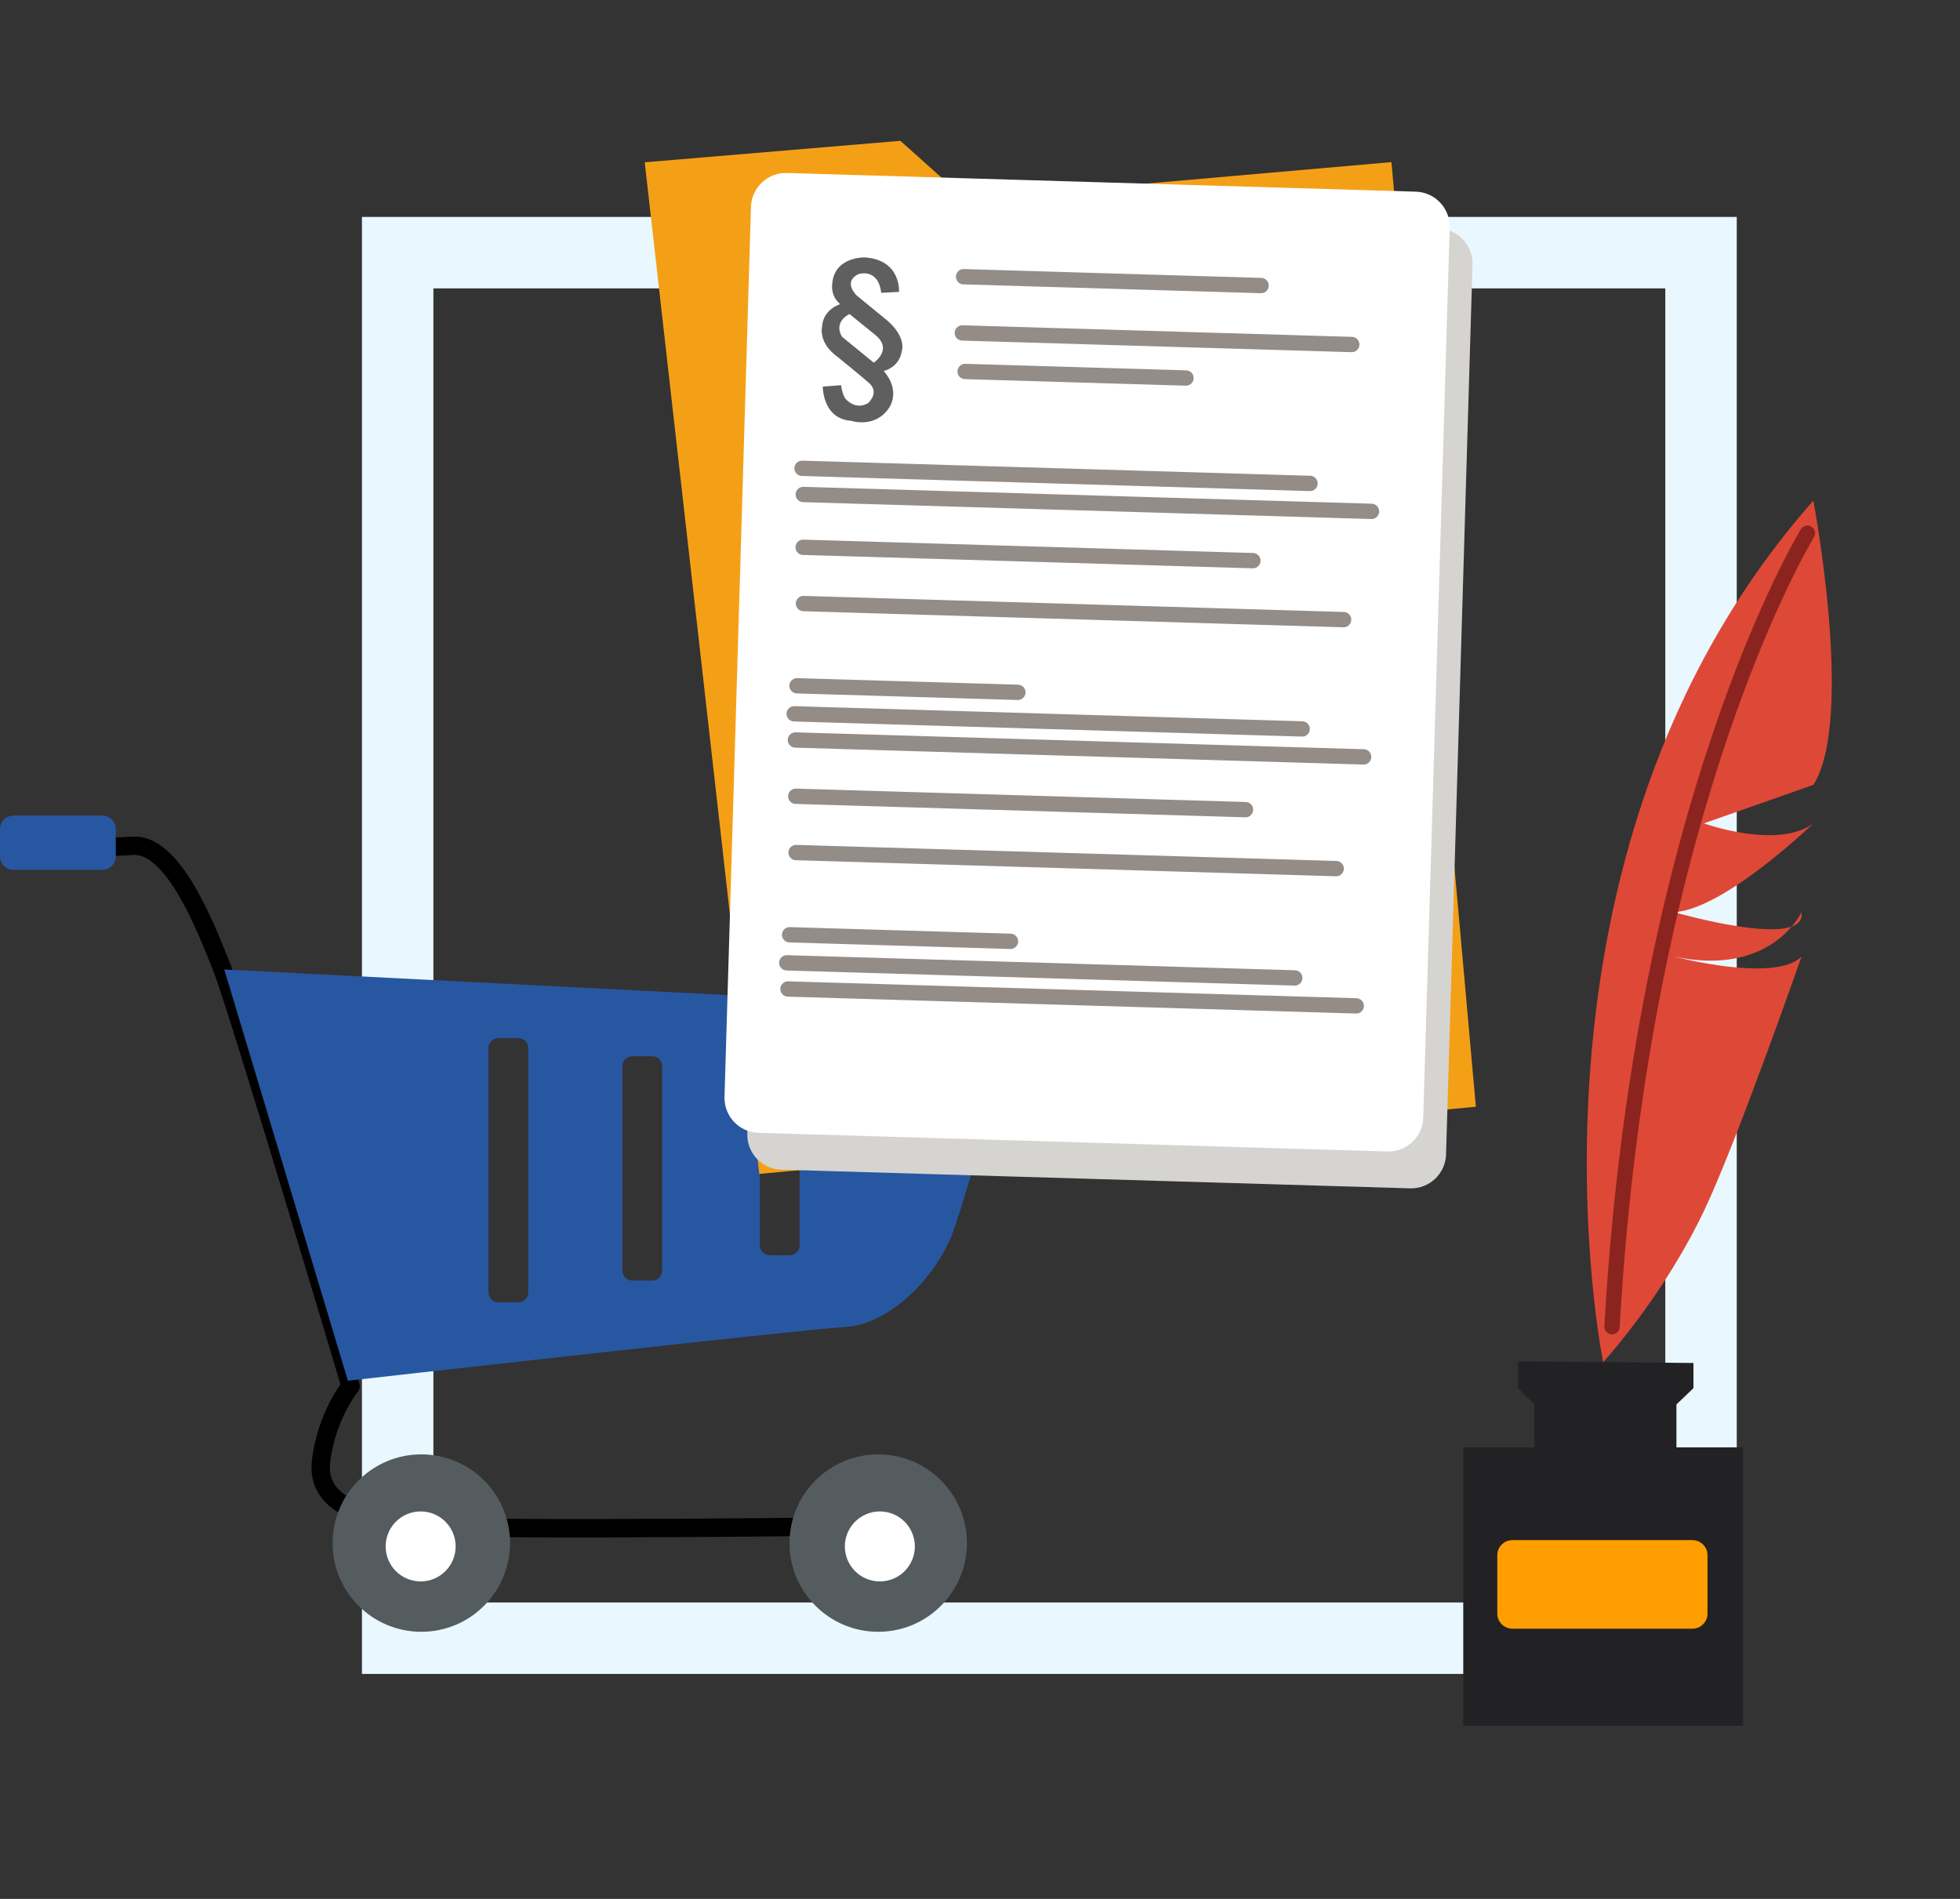<?xml version="1.0" encoding="UTF-8" standalone="no"?><!DOCTYPE svg PUBLIC "-//W3C//DTD SVG 1.1//EN" "http://www.w3.org/Graphics/SVG/1.1/DTD/svg11.dtd"><svg width="100%" height="100%" viewBox="0 0 192 186" version="1.1" xmlns="http://www.w3.org/2000/svg" xmlns:xlink="http://www.w3.org/1999/xlink" xml:space="preserve" xmlns:serif="http://www.serif.com/" style="fill-rule:evenodd;clip-rule:evenodd;stroke-linecap:round;stroke-miterlimit:7;"><rect x="0" y="0" width="192" height="186" fill="#333333" stroke="none"/><g id="Prawo-w-sklepach-internetowych" serif:id="Prawo w sklepach internetowych"><path d="M166.631,160.463l-0,-135.714l-127.676,-0l0,135.714l127.676,-0Z" style="fill:none;stroke:#e9f7ff;stroke-width:7px;"/><g><path d="M1.696,82.85c0,-0 7.372,0.263 11.321,-0c3.95,-0.263 7.109,7.899 8.689,11.848c1.58,3.949 12.638,41.073 12.638,41.073c-0,-0 -2.37,2.896 -2.896,7.372c-0.527,4.476 4.739,5.792 10.531,6.319c5.792,0.526 46.076,-0 46.076,-0" style="fill:none;stroke:#000;stroke-width:1.8px;stroke-linejoin:round;stroke-miterlimit:1.5;"/><circle cx="41.271" cy="151.147" r="8.689" style="fill:#555c60;"/><circle cx="86.03" cy="151.147" r="8.689" style="fill:#555c60;"/><circle cx="86.19" cy="151.474" r="3.428" style="fill:#fff;"/><circle cx="41.206" cy="151.474" r="3.428" style="fill:#fff;"/><path d="M21.969,94.961l77.67,3.95c0,-0 -4.739,17.64 -6.319,21.852c-1.579,4.213 -6.055,8.952 -10.531,9.216c-4.476,0.263 -48.709,5.265 -48.709,5.265l-12.111,-40.283Zm29.779,7.701c0,-0.538 -0.436,-0.975 -0.974,-0.975l-1.95,0c-0.538,0 -0.975,0.437 -0.975,0.975l0,23.925c0,0.538 0.437,0.975 0.975,0.975l1.95,-0c0.538,-0 0.974,-0.437 0.974,-0.975l0,-23.925Zm13.115,1.772c-0,-0.538 -0.437,-0.974 -0.975,-0.974l-1.95,-0c-0.538,-0 -0.974,0.436 -0.974,0.974l-0,20.026c-0,0.538 0.436,0.975 0.974,0.975l1.95,-0c0.538,-0 0.975,-0.437 0.975,-0.975l-0,-20.026Zm13.468,1.064c0,-0.538 -0.436,-0.975 -0.974,-0.975l-1.95,-0c-0.538,-0 -0.975,0.437 -0.975,0.975l0,16.481c0,0.538 0.437,0.975 0.975,0.975l1.95,-0c0.538,-0 0.974,-0.437 0.974,-0.975l0,-16.481Z" style="fill:#2857a1;"/><path d="M11.342,81.219c0,-0.734 -0.596,-1.33 -1.33,-1.33l-8.682,-0c-0.734,-0 -1.33,0.596 -1.33,1.33l0,2.66c0,0.734 0.596,1.33 1.33,1.33l8.682,-0c0.734,-0 1.33,-0.596 1.33,-1.33l0,-2.66Z" style="fill:#2857a1;"/></g><g><path d="M88.198,13.793l6.417,5.738l41.69,-3.652l8.269,92.528l-70.194,6.58l-11.222,-99.09l25.04,-2.104Z" style="fill:#f4a017;"/><path d="M144.245,25.907c0.056,-1.889 -1.432,-3.468 -3.321,-3.524l-61.603,-1.831c-1.889,-0.056 -3.468,1.432 -3.524,3.32l-2.591,87.173c-0.056,1.889 1.432,3.468 3.321,3.524l61.603,1.831c1.888,0.056 3.467,-1.432 3.524,-3.32l2.591,-87.173Z" style="fill:#d5d4d1;"/><path d="M142.012,22.299c0.056,-1.889 -1.432,-3.468 -3.321,-3.525l-61.603,-1.831c-1.889,-0.056 -3.468,1.432 -3.524,3.321l-2.591,87.172c-0.057,1.889 1.431,3.468 3.32,3.525l61.603,1.831c1.889,0.056 3.468,-1.432 3.524,-3.321l2.592,-87.172Z" style="fill:#fff;"/><path d="M86.323,28.682l1.743,-0.091c-0,-0 0.238,-3.129 -3.336,-3.375c0,0 -3.02,-0.114 -3.208,2.62c0,-0 -0.195,1.136 0.781,1.955c0,-0 -1.654,0.496 -1.768,2.155c0,-0 -0.439,1.612 1.485,2.989c-0,-0 2.867,2.333 3.175,2.636c0.307,0.302 0.755,0.967 -0.131,1.892c0,-0 -1.137,0.837 -2.27,-0.438c0,-0 -0.298,-0.443 -0.403,-1.295l-1.793,0.135c-0,-0 -0.03,3.158 2.773,3.35c0,0 2.34,0.795 3.726,-1.269c-0,0 1.192,-1.631 -0.527,-3.604c0,0 1.502,-0.342 1.749,-1.874c-0,-0 0.585,-1.345 -1.408,-3.078c-0,-0 -1.634,-1.336 -2.978,-2.435c0,0 -1.411,-1.317 0.145,-2.102c-0,-0 1.947,-0.671 2.245,1.829Zm-3.101,2.079c0,-0 -1.621,0.71 -0.74,2.225l3.112,2.538c-0,0 1.893,-1.254 0.184,-2.686l-2.556,-2.077Z" style="fill:#5f5f5f;"/><path d="M78.688,48.435l55.663,1.654" style="fill:none;stroke:#948c87;stroke-width:1.5px;stroke-linejoin:round;stroke-miterlimit:1.5;"/><path d="M78.568,45.872l49.762,1.479" style="fill:none;stroke:#948c87;stroke-width:1.5px;stroke-linejoin:round;stroke-miterlimit:1.5;"/><path d="M94.542,36.385l21.636,0.643" style="fill:none;stroke:#948c87;stroke-width:1.5px;stroke-linejoin:round;stroke-miterlimit:1.5;"/><path d="M94.268,32.612l38.151,1.134" style="fill:none;stroke:#948c87;stroke-width:1.5px;stroke-linejoin:round;stroke-miterlimit:1.5;"/><path d="M94.392,27.104l29.143,0.866" style="fill:none;stroke:#948c87;stroke-width:1.5px;stroke-linejoin:round;stroke-miterlimit:1.5;"/><path d="M77.917,72.483l55.663,1.655" style="fill:none;stroke:#948c87;stroke-width:1.5px;stroke-linejoin:round;stroke-miterlimit:1.5;"/><path d="M77.797,69.92l49.762,1.48" style="fill:none;stroke:#948c87;stroke-width:1.5px;stroke-linejoin:round;stroke-miterlimit:1.5;"/><path d="M78.075,67.173l21.636,0.643" style="fill:none;stroke:#948c87;stroke-width:1.5px;stroke-linejoin:round;stroke-miterlimit:1.5;"/><path d="M78.708,59.12l52.91,1.573" style="fill:none;stroke:#948c87;stroke-width:1.5px;stroke-linejoin:round;stroke-miterlimit:1.5;"/><path d="M78.675,53.607l44.059,1.31" style="fill:none;stroke:#948c87;stroke-width:1.5px;stroke-linejoin:round;stroke-miterlimit:1.5;"/><path d="M77.192,96.873l55.663,1.654" style="fill:none;stroke:#948c87;stroke-width:1.5px;stroke-linejoin:round;stroke-miterlimit:1.5;"/><path d="M77.072,94.31l49.762,1.479" style="fill:none;stroke:#948c87;stroke-width:1.5px;stroke-linejoin:round;stroke-miterlimit:1.5;"/><path d="M77.35,91.562l21.636,0.643" style="fill:none;stroke:#948c87;stroke-width:1.5px;stroke-linejoin:round;stroke-miterlimit:1.5;"/><path d="M77.983,83.509l52.91,1.573" style="fill:none;stroke:#948c87;stroke-width:1.5px;stroke-linejoin:round;stroke-miterlimit:1.5;"/><path d="M77.95,77.996l44.059,1.31" style="fill:none;stroke:#948c87;stroke-width:1.5px;stroke-linejoin:round;stroke-miterlimit:1.5;"/></g><g><path d="M157.044,133.434c-0,-0 -10.151,-49.595 20.591,-84.398c0,0 4.061,21.462 0,27.843l-10.731,3.77c0,0 7.251,2.61 10.731,0c0,0 -8.7,8.411 -13.631,8.701c0,-0 13.051,3.77 12.471,-0c0,-0 -2.9,6.38 -12.471,4.35c0,0 9.861,2.611 12.471,0c0,0 -6.38,18.272 -9.571,24.943c-3.19,6.67 -7.54,12.181 -9.86,14.791Z" style="fill:#de4837;"/><path d="M150.3,133.361l15.589,0.145l0,2.466l-1.667,1.595l-0,4.205l6.525,0l0,27.263l-27.407,-0l-0,-27.263l6.96,0l0,-4.205l-1.595,-1.595l0,-2.611l1.595,0Z" style="fill:#222124;"/><path d="M167.267,152.332c-0,-0.814 -0.661,-1.475 -1.475,-1.475l-17.642,-0c-0.814,-0 -1.475,0.661 -1.475,1.475l0,5.725c0,0.814 0.661,1.475 1.475,1.475l17.642,0c0.814,0 1.475,-0.661 1.475,-1.475l-0,-5.725Z" style="fill:#ff9e00;"/><path d="M177.055,52.227c0,-0 -16.241,26.392 -19.141,77.727" style="fill:none;stroke:#8b241f;stroke-width:1.5px;stroke-linejoin:round;stroke-miterlimit:1.5;"/></g></g></svg>